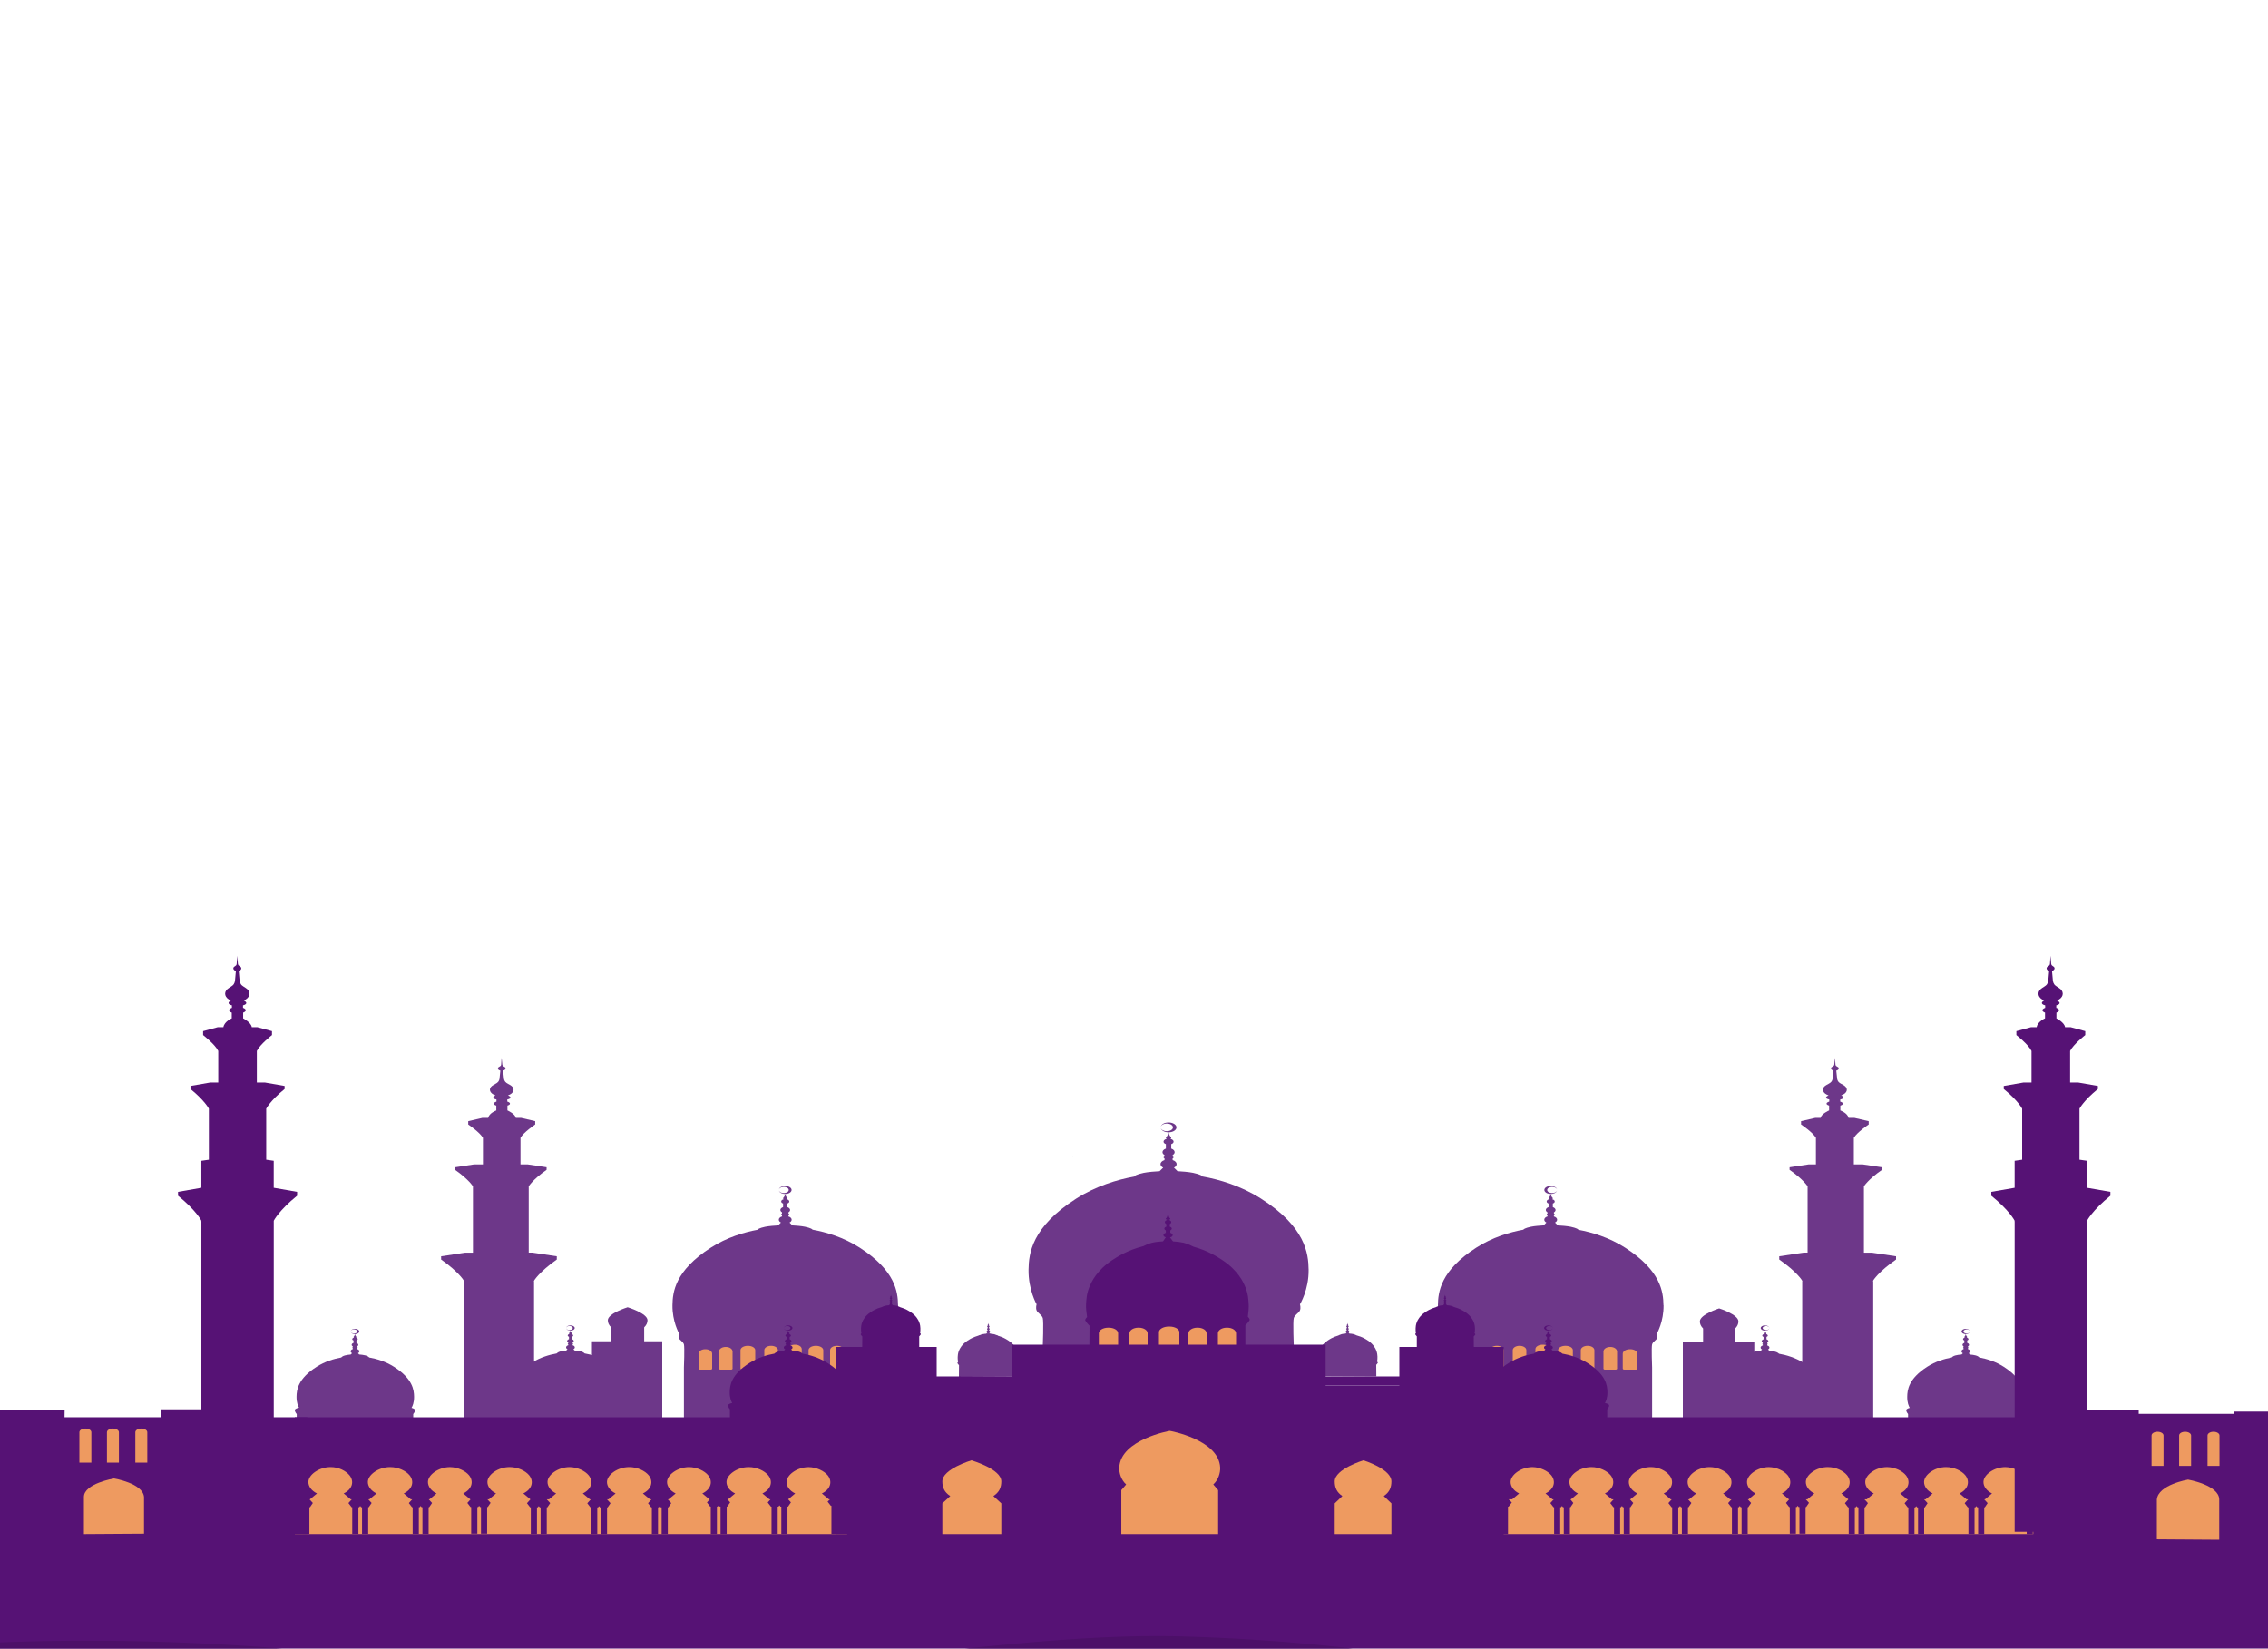 <?xml version="1.0" encoding="UTF-8"?> <svg xmlns="http://www.w3.org/2000/svg" width="2000" height="1454" viewBox="0 0 2000 1454" fill="none"> <g clip-path="url(#clip0_11_475)"> <path d="M-35.112 1348.25C-35.112 1348.25 189.429 1336.51 407.893 1343.34C626.356 1350.18 729.193 1350.15 830.945 1341.57C932.697 1333 1080.84 1324.96 1333.93 1337.44C1587.02 1349.92 1868.61 1350.2 1868.61 1350.2L2008 1348.26V2000H-112" fill="#561275"></path> <path d="M-60.984 1452.34C-60.984 1452.34 128.288 1433.28 372.261 1467.61C616.235 1501.94 861.26 1438.08 1041.8 1443.31C1222.33 1448.54 1271.94 1473.34 1380.75 1467.61C1489.56 1461.88 1895.81 1447.47 1951.9 1460.4L2008 1473.34V2000H-9.614L-61 1452.34H-60.984Z" fill="#4C1068"></path> <path d="M365.979 1243.6C365.819 1242.63 364.139 1242.03 362.892 1241.71C363.804 1240.2 365.211 1237.01 365.147 1231.91C365.067 1225.95 364.011 1216.11 347.523 1205.57C340.022 1200.78 331.993 1198.43 325.596 1197.3C325.228 1196.87 324.316 1196.06 322.397 1195.51C320.75 1195.04 318.367 1194.78 316.752 1194.65L315.616 1193.53C316.384 1193.15 316.88 1192.54 316.88 1191.85C316.88 1190.99 316.112 1190.26 315.008 1189.94H314.976V1189.08C315.584 1188.98 315.552 1188.35 314.992 1188.21V1187.53L315.056 1187.48C315.616 1187.13 315.952 1186.66 315.952 1186.13C315.952 1185.45 315.376 1184.85 314.513 1184.51L314.321 1184.44V1182.31C314.992 1182.09 315.44 1181.65 315.44 1181.13C315.44 1180.62 315.024 1180.06 313.969 1179.79L314.129 1179.63C314.369 1179.38 314.353 1179.07 314.081 1178.84L313.969 1178.74C313.761 1178.49 313.537 1178.17 313.361 1177.8C313.201 1177.45 313.105 1176.95 313.073 1176.7C315.136 1176.69 316.8 1175.64 316.8 1174.35C316.8 1173.06 315.12 1172 313.041 1172C310.962 1172 309.459 1172.95 309.299 1174.16C309.443 1173.24 310.69 1172.52 312.194 1172.52C313.793 1172.52 315.104 1173.34 315.104 1174.34C315.104 1175.34 313.793 1176.17 312.194 1176.17C310.69 1176.17 309.443 1175.45 309.299 1174.53C309.443 1175.74 311.058 1176.69 313.025 1176.7C312.993 1177.01 312.897 1177.38 312.705 1177.79C312.529 1178.17 312.306 1178.48 312.098 1178.73L311.986 1178.83C311.714 1179.06 311.698 1179.38 311.938 1179.62L312.098 1179.78C311.042 1180.05 310.626 1180.61 310.626 1181.12C310.626 1181.64 311.074 1182.07 311.746 1182.3C311.746 1182.3 311.746 1182.64 311.746 1182.83V1184.43L311.554 1184.5C310.69 1184.84 310.114 1185.44 310.114 1186.12C310.114 1186.65 310.45 1187.12 311.01 1187.47L311.09 1187.52V1188.2C310.514 1188.35 310.482 1188.98 311.09 1189.07V1189.92H311.058C309.971 1190.24 309.187 1190.98 309.187 1191.84C309.187 1192.53 309.683 1193.14 310.45 1193.52C310.051 1193.91 309.651 1194.31 309.251 1194.7C307.668 1194.84 305.556 1195.09 304.069 1195.52C302.134 1196.08 301.222 1196.89 300.854 1197.32C294.489 1198.46 286.541 1200.81 279.12 1205.55C262.631 1216.08 261.575 1225.92 261.495 1231.89C261.431 1236.85 262.759 1240 263.67 1241.55C262.439 1241.81 260.2 1242.44 260.024 1243.57C259.768 1245.13 261.655 1247.24 261.655 1247.24V1260.95L261.495 1265H364.395V1247.24C364.395 1247.24 364.363 1247.24 364.347 1247.24C364.363 1247.21 366.218 1245.12 365.979 1243.57V1243.6Z" fill="#6D3789"></path> <path d="M1484 1339V1184H1547V1208.61V1339H1484Z" fill="#6D3789"></path> <path d="M1516 1154C1516 1154 1499 1159.32 1499 1165.49C1499 1167.79 1500.04 1169.91 1501.85 1171.69V1241H1530.15V1171.69C1531.96 1169.91 1533 1167.79 1533 1165.49C1533 1159.33 1516 1154 1516 1154Z" fill="#6D3789"></path> <path d="M522 1338V1183H584V1207.62V1338H522Z" fill="#6D3789"></path> <path d="M553.5 1153C553.5 1153 536 1158.32 536 1164.49C536 1166.79 537.075 1168.91 538.933 1170.69V1240H568.067V1170.69C569.925 1168.91 571 1166.79 571 1164.49C571 1158.33 553.5 1153 553.5 1153Z" fill="#6D3789"></path> <path d="M1214.37 1200.93C1214.58 1199.63 1214.79 1197.73 1214.68 1196.51C1214.59 1195.46 1214.62 1193.36 1213.45 1190.69C1212.92 1189.48 1211.27 1185.65 1206.18 1182.29C1204.78 1181.37 1201.36 1179.09 1196.26 1177.79C1195.71 1177.52 1194.45 1176.92 1193.46 1176.68C1192.46 1176.44 1191.2 1176.28 1189.9 1176.21L1189 1174.9C1189.45 1174.78 1189.76 1174.51 1189.76 1174.17C1189.76 1173.64 1189 1173.43 1189 1173.43V1172.67C1189 1172.67 1189.48 1172.4 1189.48 1172.07C1189.48 1171.79 1189.22 1171.55 1188.84 1171.42V1170.62C1189 1170.43 1189.34 1170.32 1189.31 1169.87C1189.3 1169.5 1188.55 1169.16 1188.55 1169.16C1188.55 1169.16 1189.34 1168.99 1188.87 1168.63C1188.41 1168.27 1188.34 1167 1188.34 1167H1188.24C1188.24 1167 1188.17 1168.26 1187.7 1168.63C1187.24 1169 1188.03 1169.16 1188.03 1169.16C1188.03 1169.16 1187.28 1169.5 1187.27 1169.87C1187.24 1170.31 1187.58 1170.43 1187.75 1170.62V1171.42C1187.35 1171.55 1187.1 1171.8 1187.1 1172.07C1187.1 1172.4 1187.58 1172.67 1187.58 1172.67V1173.43C1187.58 1173.43 1186.82 1173.64 1186.82 1174.17C1186.82 1174.53 1187.19 1174.82 1187.69 1174.92L1186.69 1176.22C1185.43 1176.29 1184.21 1176.44 1183.23 1176.68C1181.95 1176.99 1180.12 1177.94 1180.12 1177.94C1175.41 1179.25 1172.26 1181.36 1170.84 1182.31C1165.75 1185.69 1164.1 1189.51 1163.56 1190.71C1162.39 1193.38 1162.43 1195.48 1162.33 1196.53C1162.22 1197.72 1162.41 1199.53 1162.58 1200.82C1162.27 1201.12 1161.88 1201.6 1162.04 1201.95C1162.29 1202.5 1163.39 1203.63 1163.39 1203.63V1213.73L1213.69 1214L1213.61 1203.75C1213.61 1203.75 1214.72 1202.62 1214.97 1202.07C1215.12 1201.72 1214.72 1201.23 1214.4 1200.92L1214.37 1200.93Z" fill="#6D3789"></path> <path d="M1153.99 1119.84C1153.79 1105.65 1151.29 1082.24 1111.99 1057.17C1094.3 1045.9 1075.38 1040.33 1060.23 1037.61L1060.27 1037.29C1060.27 1037.29 1058.56 1035.75 1052.09 1034.42C1048.05 1033.6 1042.15 1033.17 1038.29 1032.95L1038.24 1032.82C1037.23 1031.83 1036.23 1030.84 1035.24 1029.86C1036.64 1029.16 1037.57 1028.03 1037.57 1026.75C1037.57 1025.17 1036.15 1023.8 1034.12 1023.22L1034.05 1023.2V1021.63C1035.17 1021.46 1035.12 1020.29 1034.09 1020.02L1034.04 1018.76L1034.18 1018.67C1035.2 1018.03 1035.84 1017.15 1035.84 1016.18C1035.84 1014.91 1034.77 1013.8 1033.18 1013.18L1032.84 1013.07V1010.09C1032.84 1009.75 1032.84 1009.11 1032.84 1009.11C1034.07 1008.71 1034.92 1007.89 1034.92 1006.95C1034.92 1006.01 1034.17 1004.96 1032.2 1004.47L1032.49 1004.17C1032.94 1003.71 1032.89 1003.14 1032.41 1002.7L1032.2 1002.52C1031.82 1002.05 1031.4 1001.47 1031.07 1000.77C1030.75 1000.11 1030.59 999.128 1030.52 998.689C1034.34 998.669 1037.44 996.734 1037.44 994.34C1037.44 991.945 1034.33 990 1030.48 990C1026.63 990 1023.82 991.756 1023.54 994.001C1023.82 992.295 1026.12 990.968 1028.93 990.968C1031.91 990.968 1034.33 992.484 1034.33 994.34C1034.33 996.195 1031.91 997.722 1028.93 997.722C1026.13 997.722 1023.83 996.395 1023.54 994.689C1023.82 996.934 1026.83 998.689 1030.48 998.689C1030.41 999.278 1030.25 999.986 1029.89 1000.77C1029.55 1001.47 1029.15 1002.05 1028.75 1002.52L1028.54 1002.7C1028.05 1003.14 1028.02 1003.71 1028.46 1004.17L1028.75 1004.47C1026.79 1004.96 1026.04 1006.01 1026.04 1006.95C1026.04 1007.89 1026.88 1008.7 1028.11 1009.11C1028.11 1009.11 1028.11 1009.75 1028.11 1010.09V1013.07L1027.78 1013.18C1026.18 1013.81 1025.11 1014.92 1025.11 1016.18C1025.11 1017.16 1025.75 1018.03 1026.77 1018.67L1026.91 1018.76L1026.87 1020.02C1025.83 1020.29 1025.78 1021.46 1026.9 1021.63V1023.2L1026.83 1023.22C1024.81 1023.8 1023.38 1025.17 1023.38 1026.75C1023.38 1028.03 1024.29 1029.16 1025.72 1029.86C1024.71 1030.84 1023.7 1031.83 1022.71 1032.82V1032.97C1018.86 1033.17 1012.67 1033.61 1008.47 1034.46C1002 1035.79 1000.29 1037.33 1000.29 1037.33V1037.7C985.209 1040.45 966.505 1046.02 949.015 1057.18C909.706 1082.25 907.214 1105.66 907.007 1119.85C906.751 1137.6 914.114 1150.41 914.114 1150.41C914.114 1150.41 913.172 1153.37 914.114 1155.77C915.057 1158.15 918.651 1159.56 919.561 1162.51C920.456 1165.46 919.561 1187.65 919.561 1187.65V1209H1140.5L1140.9 1187.65C1140.9 1187.65 1140 1165.45 1140.9 1162.51C1141.79 1159.56 1145.4 1158.16 1146.34 1155.77C1147.29 1153.38 1146.34 1150.41 1146.34 1150.41C1146.34 1150.41 1154.25 1137.61 1153.99 1119.85V1119.84Z" fill="#6D3789"></path> <path d="M897.572 1202.61C897.572 1202.61 898.258 1198.8 898.066 1196.78C897.971 1195.73 898.003 1193.61 896.807 1190.92C896.265 1189.71 894.574 1185.87 889.377 1182.46C887.208 1181.03 881.07 1177.01 871.614 1176.92C861.793 1176.83 855.303 1181.07 853.23 1182.43C848.048 1185.82 846.342 1189.67 845.8 1190.89C844.604 1193.58 844.636 1195.7 844.54 1196.75C844.349 1198.77 845.115 1202.66 845.115 1202.66C853.198 1202.05 862.351 1201.64 872.38 1201.66C881.58 1201.68 890.03 1202.05 897.572 1202.61Z" fill="#6D3789"></path> <path d="M879.89 1178.06C879.89 1178.06 878.009 1177.09 876.717 1176.79C875.282 1176.45 873.305 1176.28 871.471 1176.28C869.638 1176.28 867.677 1176.44 866.226 1176.78C864.918 1177.09 863.1 1178.03 863.1 1178.03L862.67 1178.43H879.89V1178.05V1178.06Z" fill="#6D3789"></path> <path d="M871.806 1175.05C872.507 1175.05 873.065 1174.69 873.065 1174.26C873.065 1173.73 872.284 1173.52 872.284 1173.52V1172.75C872.284 1172.75 872.778 1172.48 872.778 1172.15C872.778 1171.86 872.507 1171.62 872.125 1171.49V1170.69C872.284 1170.49 872.635 1170.38 872.603 1169.93C872.587 1169.56 871.822 1169.22 871.822 1169.22C871.822 1169.22 872.635 1169.04 872.156 1168.68C871.678 1168.32 871.614 1167.04 871.614 1167.04H871.503C871.503 1167.04 871.439 1168.31 870.961 1168.68C870.482 1169.05 871.295 1169.22 871.295 1169.22C871.295 1169.22 870.53 1169.56 870.514 1169.93C870.482 1170.37 870.833 1170.49 871.008 1170.69V1171.49C870.594 1171.62 870.339 1171.87 870.339 1172.15C870.339 1172.48 870.833 1172.75 870.833 1172.75V1173.52C870.833 1173.52 870.052 1173.73 870.052 1174.26C870.052 1174.7 870.61 1175.05 871.311 1175.05H871.854H871.806Z" fill="#6D3789"></path> <path d="M873.464 1176.7H869.59L870.802 1174.97H872.125L873.464 1176.7Z" fill="#6D3789"></path> <path d="M845.69 1204.06C845.69 1204.06 844.558 1202.92 844.303 1202.36C844.048 1201.8 845.212 1200.92 845.212 1200.92L857.856 1199.5L892.057 1199.76L897.478 1200.8C897.478 1200.8 898.642 1201.69 898.387 1202.24C898.132 1202.79 897 1203.94 897 1203.94V1214.11L845.611 1214.38L845.69 1204.06Z" fill="#6D3789"></path> <path d="M898 1221H819V1353H898" fill="#561275"></path> <path d="M893 1214H822V1222H893" fill="#561275"></path> <path d="M1166 1222H1236V1353H1166" fill="#561275"></path> <path d="M1167 1214H1237V1222H1167" fill="#561275"></path> <path d="M791.915 1151.15C791.756 1139.66 789.748 1120.71 758.065 1100.39C743.817 1091.26 728.566 1086.75 716.358 1084.54V1084.28C716.358 1084.28 715.003 1083.04 709.792 1081.96C706.541 1081.29 701.791 1080.94 698.684 1080.77L698.652 1080.67C697.839 1079.87 697.042 1079.07 696.229 1078.28C697.361 1077.72 698.11 1076.8 698.11 1075.77C698.11 1074.48 696.963 1073.38 695.321 1072.91H695.273V1071.63C696.182 1071.49 696.134 1070.54 695.305 1070.31L695.273 1069.29L695.401 1069.22C696.229 1068.7 696.739 1067.99 696.739 1067.2C696.739 1066.18 695.879 1065.28 694.604 1064.77L694.333 1064.67V1062.27C694.333 1061.99 694.333 1061.48 694.333 1061.48C695.337 1061.15 696.006 1060.49 696.006 1059.73C696.006 1058.97 695.401 1058.12 693.823 1057.72L694.062 1057.48C694.413 1057.11 694.397 1056.64 693.998 1056.29L693.839 1056.15C693.52 1055.77 693.186 1055.3 692.931 1054.74C692.676 1054.19 692.548 1053.4 692.484 1053.04C695.56 1053.03 698.046 1051.46 698.046 1049.52C698.046 1047.58 695.528 1046 692.436 1046C689.345 1046 687.066 1047.42 686.843 1049.24C687.066 1047.86 688.914 1046.79 691.177 1046.79C693.584 1046.79 695.528 1048.01 695.528 1049.52C695.528 1051.03 693.584 1052.26 691.177 1052.26C688.93 1052.26 687.066 1051.18 686.843 1049.81C687.066 1051.62 689.488 1053.05 692.436 1053.05C692.389 1053.52 692.261 1054.1 691.958 1054.74C691.687 1055.3 691.369 1055.78 691.05 1056.15L690.891 1056.29C690.492 1056.64 690.46 1057.11 690.827 1057.48L691.066 1057.72C689.488 1058.12 688.883 1058.97 688.883 1059.73C688.883 1060.49 689.568 1061.15 690.556 1061.48C690.556 1061.48 690.556 1062 690.556 1062.27V1064.67L690.285 1064.77C688.994 1065.28 688.149 1066.17 688.149 1067.2C688.149 1067.99 688.659 1068.7 689.488 1069.22L689.616 1069.29L689.584 1070.31C688.755 1070.54 688.707 1071.49 689.616 1071.63V1072.9H689.568C687.926 1073.38 686.779 1074.49 686.779 1075.77C686.779 1076.8 687.512 1077.72 688.659 1078.28C687.847 1079.08 687.05 1079.88 686.237 1080.67V1080.79C683.145 1080.95 678.141 1081.3 674.762 1082C669.551 1083.07 668.18 1084.32 668.18 1084.32V1084.62C656.036 1086.85 640.96 1091.37 626.856 1100.4C595.189 1120.72 593.181 1139.67 593.005 1151.16C592.798 1165.54 598.727 1175.91 598.727 1175.91C598.727 1175.91 597.962 1178.31 598.727 1180.24C599.492 1182.17 602.392 1183.31 603.109 1185.71C603.827 1188.1 603.109 1206.07 603.109 1206.07V1275H781.126L781.445 1206.07C781.445 1206.07 780.728 1188.1 781.445 1185.71C782.162 1183.31 785.062 1182.18 785.827 1180.24C786.592 1178.3 785.827 1175.91 785.827 1175.91C785.827 1175.91 792.202 1165.54 791.995 1151.16L791.915 1151.15Z" fill="#6D3789"></path> <path d="M700.871 1186H701.098C704.352 1186 707 1187.75 707 1189.9V1207.15C707 1207.62 706.425 1208 705.714 1208H696.286C695.575 1208 695 1207.62 695 1207.15V1189.9C695 1187.75 697.648 1186 700.902 1186H700.871Z" fill="#EE9A60"></path> <path d="M679.871 1187H680.098C683.352 1187 686 1188.72 686 1190.84V1207.16C686 1207.63 685.425 1208 684.714 1208H675.286C674.575 1208 674 1207.63 674 1207.16V1190.84C674 1188.72 676.648 1187 679.902 1187H679.871Z" fill="#EE9A60"></path> <path d="M659.361 1187H659.607C663.131 1187 666 1188.72 666 1190.84V1207.16C666 1207.63 665.377 1208 664.607 1208H654.393C653.623 1208 653 1207.63 653 1207.16V1190.84C653 1188.72 655.869 1187 659.393 1187H659.361Z" fill="#EE9A60"></path> <path d="M639.871 1188H640.098C643.352 1188 646 1189.81 646 1192.04V1207.12C646 1207.61 645.425 1208 644.714 1208H635.286C634.575 1208 634 1207.61 634 1207.12V1192.04C634 1189.81 636.648 1188 639.902 1188H639.871Z" fill="#EE9A60"></path> <path d="M621.871 1190H622.098C625.352 1190 628 1191.79 628 1193.98V1207.13C628 1207.61 627.425 1208 626.714 1208H617.286C616.575 1208 616 1207.61 616 1207.13V1193.98C616 1191.79 618.648 1190 621.902 1190H621.871Z" fill="#EE9A60"></path> <path d="M724.577 1208H714.39C713.621 1208 713 1207.63 713 1207.16V1190.84C713 1188.72 715.862 1187 719.377 1187H719.623C723.138 1187 726 1188.72 726 1190.84V1207.16C726 1207.63 725.379 1208 724.61 1208H724.577Z" fill="#EE9A60"></path> <path d="M742.687 1208H733.283C732.574 1208 732 1207.63 732 1207.16V1190.84C732 1188.72 734.642 1187 737.887 1187H738.113C741.358 1187 744 1188.72 744 1190.84V1207.16C744 1207.63 743.426 1208 742.717 1208H742.687Z" fill="#EE9A60"></path> <path d="M1466.9 1151.17C1466.74 1139.67 1464.73 1120.72 1433.05 1100.41C1418.96 1091.37 1403.88 1086.87 1391.72 1084.63V1084.33C1391.72 1084.33 1390.35 1083.08 1385.14 1082C1381.76 1081.3 1376.76 1080.95 1373.67 1080.79V1080.67C1372.85 1079.87 1372.06 1079.07 1371.25 1078.28C1372.38 1077.72 1373.13 1076.8 1373.13 1075.77C1373.13 1074.48 1371.98 1073.38 1370.34 1072.91H1370.29V1071.63C1371.2 1071.49 1371.15 1070.54 1370.32 1070.32L1370.29 1069.3L1370.42 1069.23C1371.25 1068.7 1371.75 1067.99 1371.75 1067.2C1371.75 1066.18 1370.89 1065.28 1369.62 1064.77L1369.35 1064.67V1062.27C1369.35 1061.99 1369.35 1061.48 1369.35 1061.48C1370.35 1061.15 1371.02 1060.49 1371.02 1059.73C1371.02 1058.97 1370.42 1058.12 1368.84 1057.72L1369.08 1057.48C1369.43 1057.11 1369.41 1056.64 1369.01 1056.29L1368.85 1056.15C1368.54 1055.77 1368.2 1055.3 1367.95 1054.74C1367.64 1054.1 1367.52 1053.52 1367.47 1053.05C1370.42 1053.05 1372.82 1051.63 1373.06 1049.81C1372.84 1051.19 1370.99 1052.26 1368.73 1052.26C1366.32 1052.26 1364.38 1051.04 1364.38 1049.52C1364.38 1048 1366.32 1046.79 1368.73 1046.79C1370.97 1046.79 1372.84 1047.87 1373.06 1049.24C1372.84 1047.42 1370.42 1046 1367.47 1046C1364.38 1046 1361.86 1047.57 1361.86 1049.52C1361.86 1051.47 1364.34 1053.02 1367.42 1053.04C1367.37 1053.4 1367.23 1054.19 1366.97 1054.74C1366.7 1055.3 1366.38 1055.78 1366.07 1056.15L1365.91 1056.29C1365.51 1056.64 1365.48 1057.11 1365.84 1057.48L1366.08 1057.72C1364.5 1058.12 1363.9 1058.97 1363.9 1059.73C1363.9 1060.49 1364.58 1061.15 1365.57 1061.48C1365.57 1061.48 1365.57 1062 1365.57 1062.27V1064.67L1365.3 1064.77C1364.01 1065.28 1363.16 1066.17 1363.16 1067.2C1363.16 1067.99 1363.67 1068.7 1364.5 1069.23L1364.63 1069.3L1364.6 1070.32C1363.77 1070.54 1363.72 1071.49 1364.63 1071.63V1072.9H1364.58C1362.94 1073.38 1361.79 1074.49 1361.79 1075.77C1361.79 1076.8 1362.53 1077.72 1363.67 1078.28C1362.86 1079.08 1362.07 1079.88 1361.25 1080.67L1361.22 1080.77C1358.11 1080.94 1353.36 1081.29 1350.11 1081.96C1344.9 1083.03 1343.53 1084.29 1343.53 1084.29V1084.55C1331.34 1086.76 1316.1 1091.26 1301.86 1100.4C1270.19 1120.71 1268.18 1139.66 1268 1151.16C1267.8 1165.54 1274.17 1175.91 1274.17 1175.91C1274.17 1175.91 1273.41 1178.31 1274.17 1180.24C1274.94 1182.17 1277.84 1183.31 1278.56 1185.7C1279.27 1188.09 1278.56 1206.06 1278.56 1206.06L1278.87 1275H1456.89V1206.06C1456.89 1206.06 1456.17 1188.09 1456.89 1185.7C1457.61 1183.31 1460.51 1182.18 1461.27 1180.24C1462.04 1178.3 1461.27 1175.91 1461.27 1175.91C1461.27 1175.91 1467.2 1165.54 1466.99 1151.16L1466.9 1151.17Z" fill="#6D3789"></path> <path d="M1365.58 1208H1355.39C1354.62 1208 1354 1207.62 1354 1207.15V1189.9C1354 1187.75 1356.86 1186 1360.38 1186H1360.62C1364.14 1186 1367 1187.75 1367 1189.9V1207.15C1367 1207.62 1366.38 1208 1365.61 1208H1365.58Z" fill="#EE9A60"></path> <path d="M1385.58 1208H1375.39C1374.62 1208 1374 1207.63 1374 1207.16V1190.84C1374 1188.72 1376.86 1187 1380.38 1187H1380.62C1384.14 1187 1387 1188.72 1387 1190.84V1207.16C1387 1207.63 1386.38 1208 1385.61 1208H1385.58Z" fill="#EE9A60"></path> <path d="M1404.69 1208H1395.28C1394.57 1208 1394 1207.63 1394 1207.16V1190.84C1394 1188.72 1396.64 1187 1399.89 1187H1400.11C1403.36 1187 1406 1188.72 1406 1190.84V1207.16C1406 1207.63 1405.43 1208 1404.72 1208H1404.69Z" fill="#EE9A60"></path> <path d="M1424.69 1208H1415.28C1414.57 1208 1414 1207.61 1414 1207.12V1192.04C1414 1189.81 1416.64 1188 1419.89 1188H1420.11C1423.36 1188 1426 1189.81 1426 1192.04V1207.12C1426 1207.61 1425.43 1208 1424.72 1208H1424.69Z" fill="#EE9A60"></path> <path d="M1442.58 1208H1432.39C1431.62 1208 1431 1207.61 1431 1207.13V1193.98C1431 1191.79 1433.86 1190 1437.38 1190H1437.62C1441.14 1190 1444 1191.79 1444 1193.98V1207.13C1444 1207.61 1443.38 1208 1442.61 1208H1442.58Z" fill="#EE9A60"></path> <path d="M1339.87 1187H1340.1C1343.35 1187 1346 1188.72 1346 1190.84V1207.16C1346 1207.63 1345.43 1208 1344.71 1208H1335.29C1334.58 1208 1334 1207.63 1334 1207.16V1190.84C1334 1188.72 1336.65 1187 1339.9 1187H1339.87Z" fill="#EE9A60"></path> <path d="M1319.87 1187H1320.1C1323.35 1187 1326 1188.72 1326 1190.84V1207.16C1326 1207.63 1325.43 1208 1324.71 1208H1315.29C1314.58 1208 1314 1207.63 1314 1207.16V1190.84C1314 1188.72 1316.65 1187 1319.9 1187H1319.87Z" fill="#EE9A60"></path> <path d="M747.979 1239.44C747.819 1238.49 746.139 1237.89 744.892 1237.57C745.804 1236.09 747.211 1232.95 747.147 1227.94C747.067 1222.07 746.011 1212.39 729.523 1202.02C722.022 1197.31 713.993 1195 707.596 1193.89C707.228 1193.47 706.316 1192.66 704.397 1192.12C702.75 1191.66 700.367 1191.41 698.752 1191.28L697.616 1190.18C698.384 1189.81 698.88 1189.2 698.88 1188.52C698.88 1187.68 698.112 1186.95 697.008 1186.65H696.976V1185.81C697.584 1185.71 697.552 1185.08 696.992 1184.94V1184.27L697.056 1184.22C697.616 1183.88 697.952 1183.41 697.952 1182.9C697.952 1182.23 697.376 1181.63 696.513 1181.3L696.321 1181.24V1179.15C696.992 1178.93 697.44 1178.5 697.44 1177.99C697.44 1177.49 697.024 1176.94 695.969 1176.67L696.129 1176.51C696.369 1176.27 696.353 1175.96 696.081 1175.73L695.969 1175.64C695.761 1175.39 695.537 1175.08 695.361 1174.71C695.201 1174.36 695.105 1173.87 695.073 1173.62C697.136 1173.61 698.8 1172.58 698.8 1171.31C698.8 1170.03 697.12 1169 695.041 1169C692.962 1169 691.459 1169.94 691.299 1171.13C691.443 1170.22 692.69 1169.51 694.194 1169.51C695.793 1169.51 697.104 1170.31 697.104 1171.31C697.104 1172.3 695.793 1173.1 694.194 1173.1C692.69 1173.1 691.443 1172.39 691.299 1171.49C691.443 1172.68 693.058 1173.62 695.025 1173.62C694.993 1173.93 694.897 1174.29 694.705 1174.7C694.529 1175.07 694.306 1175.38 694.098 1175.63L693.986 1175.72C693.714 1175.95 693.698 1176.26 693.938 1176.5L694.098 1176.66C693.042 1176.92 692.626 1177.48 692.626 1177.98C692.626 1178.49 693.074 1178.92 693.746 1179.14C693.746 1179.14 693.746 1179.48 693.746 1179.66V1181.23L693.554 1181.29C692.69 1181.62 692.114 1182.22 692.114 1182.89C692.114 1183.41 692.45 1183.88 693.01 1184.21L693.09 1184.26V1184.93C692.514 1185.07 692.482 1185.69 693.09 1185.8V1186.63H693.058C691.971 1186.95 691.187 1187.67 691.187 1188.51C691.187 1189.19 691.683 1189.8 692.45 1190.17C692.051 1190.56 691.651 1190.94 691.251 1191.33C689.668 1191.47 687.556 1191.71 686.069 1192.13C684.134 1192.68 683.222 1193.49 682.854 1193.91C676.489 1195.03 668.541 1197.34 661.12 1202C644.631 1212.37 643.575 1222.04 643.495 1227.92C643.431 1232.8 644.759 1235.89 645.67 1237.42C644.439 1237.68 642.2 1238.31 642.024 1239.41C641.768 1240.94 643.655 1243.03 643.655 1243.03V1256.51L644.567 1266H747.467L746.395 1256.51V1243.03C746.395 1243.03 746.363 1243.03 746.347 1243.03C746.363 1243.01 748.218 1240.94 747.979 1239.42V1239.44Z" fill="#561275"></path> <path d="M1100.39 1161.38C1100.87 1157.93 1101.39 1153.01 1101.09 1149.78C1100.82 1146.96 1100.91 1141.26 1097.72 1134.05C1096.29 1130.8 1091.74 1120.5 1077.84 1111.35C1073.95 1108.78 1065.29 1103.1 1052.42 1099.56C1052.42 1099.56 1047.4 1096.96 1043.91 1096.13C1041.23 1095.5 1037.86 1095.08 1034.42 1094.89L1031.72 1091.37C1033.11 1091.11 1034.12 1090.29 1034.12 1089.33C1034.12 1087.91 1032.01 1087.35 1032.01 1087.35V1085.28C1032.01 1085.28 1033.32 1084.56 1033.32 1083.68C1033.32 1082.9 1032.6 1082.24 1031.56 1081.9L1031.52 1079.76C1032.01 1079.23 1032.92 1078.92 1032.86 1077.73C1032.79 1076.74 1030.75 1075.84 1030.75 1075.84C1030.75 1075.84 1032.92 1075.36 1031.64 1074.39C1030.37 1073.42 1030.19 1070 1030.19 1070H1029.87C1029.87 1070 1029.7 1073.42 1028.42 1074.39C1027.15 1075.36 1029.32 1075.84 1029.32 1075.84C1029.32 1075.84 1027.27 1076.74 1027.21 1077.73C1027.15 1078.93 1028.04 1079.23 1028.55 1079.76L1028.5 1081.9C1027.45 1082.24 1026.75 1082.91 1026.75 1083.68C1026.75 1084.56 1028.06 1085.28 1028.06 1085.28V1087.35C1028.06 1087.35 1025.95 1087.91 1025.95 1089.33C1025.95 1090.22 1026.83 1090.99 1028.06 1091.3L1025.58 1094.85C1022.04 1095.04 1018.58 1095.45 1015.83 1096.1C1013.15 1096.73 1009.67 1098.36 1008.19 1099.1C994.203 1102.63 984.843 1108.75 981.016 1111.26C967.111 1120.36 962.582 1130.68 961.131 1133.96C957.942 1141.17 958.037 1146.87 957.766 1149.69C957.463 1152.99 958.085 1158.12 958.627 1161.64C957.766 1162.47 956.666 1163.79 957.096 1164.74C957.766 1166.23 960.796 1169.3 960.796 1169.3L960.573 1197L1098.2 1196.28V1168.99C1098.2 1168.99 1101.23 1165.92 1101.9 1164.43C1102.33 1163.49 1101.25 1162.19 1100.4 1161.36L1100.39 1161.38Z" fill="#561275"></path> <path d="M811.387 1175.81C811.559 1174.53 811.746 1172.71 811.637 1171.52C811.543 1170.48 811.574 1168.37 810.404 1165.7C809.873 1164.5 808.219 1160.69 803.132 1157.31C801.712 1156.36 798.545 1154.26 793.848 1152.95C793.848 1152.95 792.007 1151.99 790.743 1151.68C789.76 1151.44 788.542 1151.29 787.278 1151.22L786.28 1149.92C786.779 1149.82 787.154 1149.52 787.154 1149.17C787.154 1148.64 786.389 1148.43 786.389 1148.43V1147.67C786.389 1147.67 786.873 1147.4 786.873 1147.07C786.873 1146.78 786.607 1146.55 786.233 1146.42V1145.62C786.389 1145.42 786.732 1145.32 786.701 1144.87C786.685 1144.5 785.936 1144.16 785.936 1144.16C785.936 1144.16 786.732 1143.99 786.264 1143.63C785.796 1143.27 785.734 1142 785.734 1142H785.624C785.624 1142 785.562 1143.26 785.094 1143.63C784.626 1143.99 785.421 1144.16 785.421 1144.16C785.421 1144.16 784.672 1144.5 784.657 1144.87C784.626 1145.31 784.969 1145.42 785.141 1145.62V1146.42C784.735 1146.55 784.485 1146.79 784.485 1147.07C784.485 1147.4 784.969 1147.67 784.969 1147.67V1148.43C784.969 1148.43 784.204 1148.64 784.204 1149.17C784.204 1149.49 784.516 1149.78 784.969 1149.9L784.064 1151.21C782.769 1151.28 781.505 1151.43 780.506 1151.68C779.523 1151.92 778.259 1152.51 777.713 1152.79C772.595 1154.1 769.177 1156.36 767.789 1157.29C762.717 1160.65 761.048 1164.47 760.517 1165.68C759.347 1168.35 759.378 1170.46 759.284 1171.5C759.175 1172.72 759.393 1174.62 759.596 1175.93C759.284 1176.24 758.878 1176.72 759.035 1177.07C759.284 1177.62 760.392 1178.76 760.392 1178.76L760.314 1189L810.607 1188.73V1178.64C810.607 1178.64 811.715 1177.51 811.964 1176.95C812.121 1176.6 811.73 1176.13 811.418 1175.82L811.387 1175.81Z" fill="#561275"></path> <path d="M469.763 1104.81H466.245V1046.35C466.245 1046.35 469.652 1040.44 481.998 1031.77V1029.5L465.199 1026.97H458.986V1003.53C461.791 998.596 471.966 991.769 471.966 991.769V988.863L459.493 985.956H454.866C454.311 982.382 447.465 979.387 447.465 979.387V975.128C447.465 975.128 449.763 974.541 449.699 973.365C449.636 972.182 447.338 971.586 447.338 971.586V969.718C447.338 969.718 449.905 969.348 450.159 968.1C450.365 967.07 447.956 966.112 447.956 966.112C453.186 964.341 454.359 960.291 450.935 957.691C449.255 956.411 446.64 955.541 445.531 954.084C444.929 953.287 444.564 952.426 444.438 951.573L443.661 944.239C445.864 943.683 446.419 942.121 445.23 941.22C444.501 940.664 443.502 940.318 443.154 939.634C442.884 939.102 442.916 938.539 442.853 937.999C442.678 936.333 442.52 934.666 442.346 933C442.33 933.266 442.314 933.531 442.282 933.797C442.219 934.787 442.14 935.777 442.076 936.768C442.044 937.243 442.013 937.71 441.981 938.185C441.933 938.821 441.981 939.505 441.426 940.093C440.998 940.535 440.19 940.825 439.651 941.236C438.463 942.137 439.017 943.699 441.22 944.255L440.444 951.589C440.317 952.442 439.968 953.303 439.35 954.1C438.225 955.566 435.626 956.427 433.946 957.707C430.523 960.307 431.711 964.357 436.925 966.128C436.925 966.128 434.77 967.086 434.96 968.116C435.198 969.356 437.781 969.735 437.781 969.735V971.602C437.781 971.602 435.483 972.198 435.42 973.381C435.356 974.565 437.654 975.144 437.654 975.144V979.403C437.654 979.403 431.363 981.657 430.475 985.972H425.372L412.899 988.879V991.785C412.899 991.785 423.074 998.62 425.879 1003.55V1026.98H418.113L401.314 1029.52V1031.79C413.66 1040.46 417.067 1046.37 417.067 1046.37V1104.83H410.253L389 1108.03V1110.9C404.611 1121.87 408.921 1129.34 408.921 1129.34V1129.88L409.524 1130.07C409.318 1130.1 409.127 1130.13 408.921 1130.17V1346H470.936V1130.17C470.793 1130.14 470.651 1130.12 470.508 1130.1L470.936 1129.88L471.079 1129.34C471.079 1129.34 475.389 1121.87 491 1110.9V1108.03L469.747 1104.83L469.763 1104.81Z" fill="#6D3789"></path> <path d="M554.395 1242.57C554.395 1242.57 554.363 1242.57 554.347 1242.57C554.363 1242.55 556.218 1240.5 555.979 1238.98C555.819 1238.04 554.139 1237.45 552.892 1237.13C553.804 1235.66 555.211 1232.54 555.147 1227.56C555.067 1221.73 554.011 1212.11 537.523 1201.81C530.022 1197.12 521.993 1194.83 515.596 1193.73C515.228 1193.31 514.316 1192.51 512.397 1191.97C510.75 1191.51 508.367 1191.27 506.752 1191.14L505.616 1190.04C506.384 1189.67 506.88 1189.07 506.88 1188.4C506.88 1187.56 506.112 1186.83 505.008 1186.53H504.976V1185.7C505.584 1185.61 505.552 1184.98 504.992 1184.84V1184.17L505.056 1184.12C505.616 1183.78 505.952 1183.32 505.952 1182.81C505.952 1182.14 505.376 1181.55 504.513 1181.22L504.321 1181.16V1179.08C504.992 1178.86 505.44 1178.43 505.44 1177.94C505.44 1177.44 505.024 1176.89 503.969 1176.62L504.129 1176.46C504.369 1176.22 504.353 1175.91 504.081 1175.68L503.969 1175.59C503.761 1175.35 503.537 1175.04 503.361 1174.67C503.201 1174.33 503.105 1173.84 503.073 1173.59C505.136 1173.58 506.8 1172.56 506.8 1171.29C506.8 1170.03 505.12 1169 503.041 1169C500.962 1169 499.459 1169.94 499.299 1171.11C499.443 1170.22 500.69 1169.51 502.194 1169.51C503.793 1169.51 505.104 1170.31 505.104 1171.29C505.104 1172.28 503.793 1173.07 502.194 1173.07C500.69 1173.07 499.443 1172.37 499.299 1171.47C499.443 1172.66 501.058 1173.59 503.025 1173.59C502.993 1173.9 502.897 1174.26 502.705 1174.66C502.529 1175.03 502.306 1175.34 502.098 1175.58L501.986 1175.67C501.714 1175.9 501.698 1176.21 501.938 1176.45L502.098 1176.61C501.042 1176.87 500.626 1177.43 500.626 1177.93C500.626 1178.42 501.074 1178.85 501.746 1179.07C501.746 1179.07 501.746 1179.41 501.746 1179.59V1181.15L501.554 1181.21C500.69 1181.54 500.114 1182.13 500.114 1182.8C500.114 1183.32 500.45 1183.78 501.01 1184.11L501.09 1184.16V1184.83C500.514 1184.97 500.482 1185.59 501.09 1185.69V1186.51H501.058C499.971 1186.83 499.187 1187.55 499.187 1188.39C499.187 1189.06 499.683 1189.66 500.45 1190.03C500.051 1190.42 499.651 1190.8 499.251 1191.19C497.668 1191.33 495.556 1191.56 494.069 1191.98C492.134 1192.53 491.222 1193.33 490.854 1193.75C484.489 1194.86 476.541 1197.15 469.12 1201.79C452.631 1212.09 451.575 1221.7 451.495 1227.54C451.431 1232.39 452.759 1235.46 453.67 1236.98C452.439 1237.24 450.2 1237.86 450.024 1238.95C449.768 1240.48 451.655 1242.55 451.655 1242.55V1277H555.995C555.995 1277 554.395 1247.02 554.395 1242.55V1242.57Z" fill="#6D3789"></path> <path d="M747 1267H260V1353H747V1267Z" fill="#EE9A60"></path> <path d="M743.984 1250.01V1322.36H739.871L741.975 1324.37L739.153 1328.03H738.611V1352.85H733.174V1328.03H732.616L729.794 1324.37L731.899 1322.36H730.958L724.756 1317.2C732.552 1313.48 734.227 1306.49 729.858 1301.17C726.749 1297.38 720.101 1294.07 713.038 1293.98C702.722 1294.08 693.618 1300.92 693.618 1307.13C693.618 1311.12 696.52 1314.95 701.223 1317.2L695.021 1322.36H695.005L697.477 1325.04L694.926 1328.78H694.431V1352.91H688.995V1328.78H688.261L687.368 1327.67L686.475 1328.78H685.79V1352.91H680.353V1328.78H679.811L676.989 1325.12L679.476 1322.35H678.52L672.318 1317.19C680.114 1313.47 681.788 1306.48 677.419 1301.16C674.263 1297.31 667.471 1293.96 660.28 1293.96C649.869 1293.96 640.654 1300.87 640.654 1307.12C640.654 1311.11 643.539 1314.94 648.259 1317.19L642.057 1322.35H641.419L643.89 1325.03L641.339 1328.77H640.845V1353H635.408V1328.77H634.675L633.782 1327.66L632.889 1328.77H632.203V1353H626.767V1328.77H626.225L623.403 1325.11L625.89 1322.34H625.555L619.353 1317.18C627.149 1313.46 628.823 1306.47 624.455 1301.15C621.346 1297.36 614.697 1294.05 607.634 1293.96C597.319 1294.06 588.215 1300.9 588.215 1307.11C588.215 1311.1 591.117 1314.93 595.82 1317.18L589.618 1322.34H588.853L591.946 1325.7L589.411 1329.44H588.901V1352.95H583.464V1329.44H582.73L581.838 1328.32L580.945 1329.44H580.259V1352.95H574.822V1329.44H574.28L571.458 1325.79L574.551 1322.34H573.116L566.914 1317.18C574.711 1313.46 576.385 1306.47 572.016 1301.15C568.86 1297.3 562.068 1293.95 554.877 1293.95C544.466 1293.95 535.25 1300.86 535.25 1307.11C535.25 1311.1 538.152 1314.93 542.855 1317.18L536.653 1322.34H535.234L538.375 1325.76L535.824 1329.49H535.33V1353H529.893V1329.49H529.16L528.267 1328.38L527.374 1329.49H526.705V1353H521.268V1329.49H520.71L517.888 1325.84L521.029 1322.33H520.136L513.934 1317.17C521.73 1313.45 523.404 1306.46 519.052 1301.14C515.927 1297.35 509.294 1294.04 502.231 1293.95C491.916 1294.05 482.812 1300.89 482.812 1307.1C482.812 1311.09 485.714 1314.92 490.417 1317.17L484.215 1322.33H482.11L485.203 1325.69L482.668 1329.43H482.158V1352.94H476.721V1329.43H475.988L475.095 1328.31L474.202 1329.43H473.517V1352.94H468.08V1329.43H467.522L464.7 1325.78L467.793 1322.33H467.681L461.479 1317.17C469.276 1313.45 470.95 1306.46 466.581 1301.14C463.424 1297.29 456.632 1293.94 449.442 1293.94C439.031 1293.94 429.815 1300.85 429.815 1307.1C429.815 1311.09 432.717 1314.92 437.42 1317.17L431.218 1322.33H429.767L432.621 1325.45L430.086 1329.19H429.576V1352.69H424.139V1329.19H423.406L422.513 1328.07L421.62 1329.19H420.935V1352.69H415.498V1329.19H414.94L412.118 1325.54L414.988 1322.34H414.685L408.483 1317.18C416.279 1313.46 417.953 1306.47 413.601 1301.15C410.492 1297.36 403.843 1294.05 396.78 1293.96C386.465 1294.06 377.361 1300.9 377.361 1307.11C377.361 1311.1 380.247 1314.93 384.966 1317.18L378.764 1322.34H378.03L381.012 1325.58L378.461 1329.32H377.967V1352.83H372.53V1329.32H371.797L370.904 1328.2L370.011 1329.32H369.325V1352.83H363.888V1329.32H363.346L360.524 1325.67L363.506 1322.34H362.246L356.044 1317.18C363.841 1313.46 365.515 1306.47 361.146 1301.15C357.989 1297.3 351.197 1293.95 344.023 1293.95C333.612 1293.95 324.38 1300.86 324.38 1307.11C324.38 1311.1 327.282 1314.93 331.985 1317.18L325.783 1322.34H324.747L327.712 1325.58L325.177 1329.32H324.683V1352.83H319.246V1329.32H318.513L317.62 1328.2L316.727 1329.32H316.042V1352.83H310.605V1329.32H310.063L307.241 1325.67L310.222 1322.34H309.266L303.064 1317.18C310.86 1313.46 312.534 1306.47 308.166 1301.15C305.009 1297.3 298.743 1293.95 291.568 1293.95C281.157 1293.95 271.942 1300.86 271.942 1307.11C271.942 1311.1 274.828 1314.93 279.547 1317.18L273.345 1322.34H272.914L275.88 1325.58L273.345 1329.32H272.835V1352.83H267.398V1329.32H266.664L265.772 1328.2L264.879 1329.32H264.193V1352.83H260V1250H744L743.984 1250.01Z" fill="#561275"></path> <path d="M737 1353V1188H826V1214.21V1353H737Z" fill="#561275"></path> <path d="M1030.83 1170H1031.17C1036.05 1170 1040 1172.22 1040 1174.95V1195.74C1040 1196.99 1038.19 1198 1035.97 1198H1026.03C1023.81 1198 1022 1196.99 1022 1195.74V1174.95C1022 1172.21 1025.97 1170 1030.83 1170Z" fill="#EE9A60"></path> <path d="M1003.85 1171H1004.15C1008.49 1171 1012 1173.21 1012 1175.93V1195.75C1012 1196.99 1010.39 1198 1008.41 1198H999.586C997.608 1198 996 1196.99 996 1195.75V1175.93C996 1173.2 999.525 1171 1003.85 1171Z" fill="#EE9A60"></path> <path d="M977.344 1171H977.656C982.272 1171 986 1173.21 986 1175.93V1195.75C986 1196.99 984.292 1198 982.189 1198H972.811C970.708 1198 969 1196.99 969 1195.75V1175.93C969 1173.2 972.745 1171 977.344 1171Z" fill="#EE9A60"></path> <path d="M1060.41 1198H1051.59C1049.61 1198 1048 1196.99 1048 1195.75V1175.93C1048 1173.2 1051.52 1171 1055.85 1171H1056.15C1060.49 1171 1064 1173.21 1064 1175.93V1195.75C1064 1196.99 1062.39 1198 1060.41 1198Z" fill="#EE9A60"></path> <path d="M1086.41 1198H1077.59C1075.61 1198 1074 1196.99 1074 1195.75V1175.93C1074 1173.2 1077.52 1171 1081.85 1171H1082.15C1086.49 1171 1090 1173.21 1090 1175.93V1195.75C1090 1196.99 1088.39 1198 1086.41 1198Z" fill="#EE9A60"></path> <path d="M1300.37 1175.93C1300.58 1174.63 1300.79 1172.73 1300.68 1171.51C1300.59 1170.46 1300.62 1168.36 1299.45 1165.69C1298.92 1164.48 1297.27 1160.66 1292.18 1157.29C1290.78 1156.37 1287.36 1154.09 1282.26 1152.79C1281.71 1152.52 1280.45 1151.92 1279.46 1151.68C1278.46 1151.44 1277.2 1151.28 1275.9 1151.21L1275 1149.9C1275.45 1149.78 1275.76 1149.51 1275.76 1149.17C1275.76 1148.64 1275 1148.43 1275 1148.43V1147.67C1275 1147.67 1275.48 1147.4 1275.48 1147.07C1275.48 1146.79 1275.22 1146.55 1274.84 1146.42V1145.62C1275 1145.43 1275.34 1145.32 1275.31 1144.87C1275.3 1144.5 1274.55 1144.16 1274.55 1144.16C1274.55 1144.16 1275.34 1143.99 1274.87 1143.63C1274.41 1143.27 1274.34 1142 1274.34 1142H1274.24C1274.24 1142 1274.17 1143.26 1273.7 1143.63C1273.24 1143.99 1274.03 1144.16 1274.03 1144.16C1274.03 1144.16 1273.28 1144.5 1273.27 1144.87C1273.24 1145.31 1273.58 1145.43 1273.75 1145.62V1146.42C1273.35 1146.55 1273.1 1146.8 1273.1 1147.07C1273.1 1147.4 1273.58 1147.67 1273.58 1147.67V1148.43C1273.58 1148.43 1272.82 1148.64 1272.82 1149.17C1272.82 1149.53 1273.19 1149.82 1273.69 1149.92L1272.69 1151.22C1271.43 1151.29 1270.21 1151.44 1269.23 1151.68C1267.95 1151.99 1266.12 1152.94 1266.12 1152.94C1261.41 1154.25 1258.26 1156.36 1256.84 1157.31C1251.75 1160.69 1250.1 1164.51 1249.56 1165.71C1248.39 1168.38 1248.43 1170.48 1248.33 1171.53C1248.22 1172.72 1248.41 1174.53 1248.58 1175.82C1248.27 1176.12 1247.88 1176.6 1248.04 1176.95C1248.29 1177.5 1249.39 1178.63 1249.39 1178.63V1188.73L1299.69 1189L1299.61 1178.75C1299.61 1178.75 1300.72 1177.62 1300.97 1177.07C1301.12 1176.72 1300.72 1176.23 1300.4 1175.92L1300.37 1175.93Z" fill="#561275"></path> <path d="M1650.55 1104.84H1643.67V1046.37C1643.67 1046.37 1647.11 1040.46 1659.58 1031.79V1029.52L1642.62 1026.99H1634.78V1003.55C1637.61 998.614 1647.88 991.787 1647.88 991.787V988.881L1635.29 985.975H1630.13C1629.24 981.659 1622.88 979.405 1622.88 979.405V975.146C1622.88 975.146 1625.21 974.558 1625.14 973.383C1625.08 972.2 1622.76 971.604 1622.76 971.604V969.736C1622.76 969.736 1625.35 969.366 1625.61 968.118C1625.81 967.087 1623.62 966.129 1623.62 966.129C1628.9 964.358 1630.09 960.308 1626.63 957.708C1624.93 956.428 1622.29 955.558 1621.17 954.101C1620.56 953.304 1620.2 952.443 1620.07 951.589L1619.28 944.255C1621.51 943.7 1622.07 942.138 1620.87 941.236C1620.32 940.833 1619.51 940.536 1619.08 940.093C1618.5 939.505 1618.56 938.829 1618.52 938.185C1618.48 937.71 1618.45 937.243 1618.42 936.768C1618.36 935.778 1618.28 934.787 1618.21 933.797C1618.2 933.531 1618.18 933.266 1618.15 933C1617.97 934.667 1617.81 936.333 1617.64 938C1617.59 938.547 1617.6 939.103 1617.33 939.634C1616.98 940.318 1615.99 940.664 1615.23 941.22C1614.03 942.122 1614.59 943.683 1616.82 944.239L1616.03 951.573C1615.91 952.427 1615.55 953.288 1614.93 954.085C1613.79 955.55 1611.17 956.412 1609.47 957.692C1606.02 960.292 1607.22 964.342 1612.48 966.113C1612.48 966.113 1610.05 967.071 1610.26 968.102C1610.5 969.341 1613.11 969.72 1613.11 969.72V971.588C1613.11 971.588 1610.79 972.183 1610.72 973.367C1610.66 974.55 1612.98 975.13 1612.98 975.13V979.389C1612.98 979.389 1606.05 982.384 1605.5 985.958H1600.83L1588.24 988.865V991.771C1588.24 991.771 1598.51 998.606 1601.34 1003.53V1026.97H1595.07L1578.11 1029.51V1031.78C1590.57 1040.45 1594.01 1046.36 1594.01 1046.36V1104.82H1590.46L1569 1108.03V1110.89C1584.76 1121.86 1589.12 1129.33 1589.12 1129.33L1589.26 1129.88L1589.69 1130.09C1589.55 1130.12 1589.4 1130.14 1589.26 1130.16V1346H1651.88V1130.16C1651.69 1130.12 1651.48 1130.09 1651.28 1130.06L1651.88 1129.88V1129.33C1651.88 1129.33 1656.24 1121.86 1672 1110.89V1108.03L1650.54 1104.82L1650.55 1104.84Z" fill="#6D3789"></path> <path d="M1504.62 1243.26C1504.62 1243.26 1504.65 1243.26 1504.67 1243.26C1504.65 1243.23 1502.78 1241.16 1503.02 1239.64C1503.18 1238.68 1504.88 1238.09 1506.14 1237.77C1505.22 1236.28 1503.8 1233.13 1503.86 1228.1C1503.94 1222.22 1505.01 1212.51 1521.65 1202.12C1529.22 1197.39 1537.33 1195.08 1543.79 1193.96C1544.16 1193.54 1545.08 1192.74 1547.01 1192.19C1548.68 1191.73 1551.08 1191.48 1552.71 1191.35L1553.86 1190.24C1553.08 1189.87 1552.58 1189.27 1552.58 1188.58C1552.58 1187.74 1553.36 1187.01 1554.47 1186.7H1554.5V1185.86C1553.89 1185.77 1553.92 1185.14 1554.49 1185V1184.32L1554.42 1184.27C1553.86 1183.93 1553.52 1183.46 1553.52 1182.94C1553.52 1182.27 1554.1 1181.68 1554.97 1181.35L1555.17 1181.29V1180.2C1555.17 1180.02 1555.17 1179.84 1555.17 1179.7V1179.17C1554.49 1178.95 1554.04 1178.52 1554.04 1178.02C1554.04 1177.52 1554.46 1176.96 1555.52 1176.69L1555.36 1176.53C1555.12 1176.29 1555.13 1175.98 1555.41 1175.75L1555.52 1175.66C1555.73 1175.4 1555.96 1175.09 1556.14 1174.72C1556.3 1174.38 1556.39 1173.89 1556.43 1173.63C1554.34 1173.62 1552.66 1172.59 1552.66 1171.31C1552.66 1170.04 1554.36 1169 1556.46 1169C1558.56 1169 1560.07 1169.95 1560.24 1171.13C1560.09 1170.23 1558.83 1169.51 1557.31 1169.51C1555.7 1169.51 1554.38 1170.32 1554.38 1171.31C1554.38 1172.31 1555.7 1173.11 1557.31 1173.11C1558.83 1173.11 1560.09 1172.4 1560.24 1171.49C1560.09 1172.69 1558.46 1173.63 1556.47 1173.63C1556.51 1173.95 1556.6 1174.31 1556.8 1174.71C1556.98 1175.08 1557.2 1175.39 1557.41 1175.65L1557.52 1175.74C1557.8 1175.97 1557.81 1176.28 1557.57 1176.52L1557.41 1176.68C1558.48 1176.94 1558.9 1177.51 1558.9 1178.01C1558.9 1178.51 1558.44 1178.94 1557.77 1179.16C1557.77 1179.16 1557.77 1179.51 1557.77 1179.69V1180.19C1557.77 1180.43 1557.77 1180.68 1557.77 1180.88V1181.28L1557.96 1181.34C1558.83 1181.67 1559.41 1182.26 1559.41 1182.93C1559.41 1183.46 1559.07 1183.93 1558.51 1184.26L1558.43 1184.31V1184.99C1559.01 1185.13 1559.04 1185.75 1558.43 1185.85V1186.68H1558.46C1559.56 1187.01 1560.35 1187.73 1560.35 1188.57C1560.35 1189.26 1559.85 1189.86 1559.07 1190.23C1559.48 1190.63 1559.88 1191.01 1560.28 1191.4C1561.88 1191.54 1564.01 1191.78 1565.52 1192.2C1567.47 1192.76 1568.39 1193.56 1568.76 1193.98C1575.19 1195.11 1583.21 1197.42 1590.7 1202.1C1607.34 1212.49 1608.41 1222.19 1608.49 1228.08C1608.56 1232.98 1607.22 1236.08 1606.3 1237.62C1607.54 1237.88 1609.8 1238.5 1609.98 1239.61C1610.23 1241.14 1608.33 1243.23 1608.33 1243.23V1278H1503.01C1503.01 1278 1504.62 1247.75 1504.62 1243.23V1243.26Z" fill="#6D3789"></path> <path d="M1275 1353H1793V1267H1275V1353Z" fill="#EE9A60"></path> <path d="M1681.02 1243.61C1681.18 1242.64 1682.84 1242.04 1684.08 1241.72C1683.18 1240.21 1681.78 1237.03 1681.85 1231.92C1681.92 1225.96 1682.97 1216.12 1699.3 1205.58C1706.73 1200.79 1714.69 1198.44 1721.02 1197.31C1721.39 1196.88 1722.29 1196.07 1724.19 1195.52C1725.82 1195.05 1728.18 1194.79 1729.78 1194.66L1730.91 1193.54C1730.15 1193.16 1729.66 1192.55 1729.66 1191.86C1729.66 1191 1730.42 1190.27 1731.51 1189.95H1731.54V1189.09C1730.94 1188.99 1730.97 1188.36 1731.53 1188.22V1187.54L1731.46 1187.49C1730.91 1187.14 1730.58 1186.67 1730.58 1186.14C1730.58 1185.46 1731.15 1184.86 1732 1184.52L1732.19 1184.45V1184.05C1732.19 1183.85 1732.19 1183.59 1732.19 1183.35V1182.31C1731.53 1182.09 1731.08 1181.65 1731.08 1181.13C1731.08 1180.62 1731.49 1180.06 1732.54 1179.79L1732.38 1179.63C1732.14 1179.38 1732.16 1179.07 1732.43 1178.84L1732.54 1178.74C1732.75 1178.49 1732.97 1178.17 1733.14 1177.8C1733.3 1177.45 1733.4 1176.95 1733.43 1176.7C1731.38 1176.69 1729.74 1175.64 1729.74 1174.35C1729.74 1173.06 1731.4 1172 1733.46 1172C1735.41 1172 1737.01 1172.95 1737.17 1174.16C1737.02 1173.24 1735.79 1172.52 1734.3 1172.52C1732.71 1172.52 1731.42 1173.34 1731.42 1174.34C1731.42 1175.35 1732.71 1176.17 1734.3 1176.17C1735.79 1176.17 1737.02 1175.45 1737.17 1174.53C1737.02 1175.74 1735.42 1176.69 1733.48 1176.7C1733.51 1177.01 1733.6 1177.38 1733.79 1177.79C1733.97 1178.17 1734.19 1178.48 1734.39 1178.73L1734.5 1178.83C1734.77 1179.06 1734.79 1179.38 1734.55 1179.62L1734.39 1179.78C1735.44 1180.05 1735.85 1180.61 1735.85 1181.12C1735.85 1181.64 1735.41 1182.07 1734.74 1182.3C1734.74 1182.3 1734.74 1182.64 1734.74 1182.83V1184.43L1734.93 1184.5C1735.79 1184.84 1736.36 1185.44 1736.36 1186.12C1736.36 1186.65 1736.03 1187.12 1735.47 1187.47L1735.39 1187.52V1188.2C1735.96 1188.35 1735.99 1188.98 1735.39 1189.07V1189.92H1735.42C1736.5 1190.24 1737.28 1190.98 1737.28 1191.84C1737.28 1192.53 1736.79 1193.14 1736.03 1193.52C1736.42 1193.91 1736.82 1194.31 1737.21 1194.7C1738.78 1194.84 1740.87 1195.09 1742.35 1195.52C1744.26 1196.08 1745.17 1196.89 1745.53 1197.32C1751.84 1198.46 1759.71 1200.81 1767.06 1205.55C1783.39 1216.08 1784.44 1225.92 1784.52 1231.89C1784.58 1236.85 1783.27 1240 1782.36 1241.55C1783.58 1241.81 1785.8 1242.44 1785.98 1243.57C1786.23 1245.13 1784.36 1247.24 1784.36 1247.24V1260.95L1784.52 1265H1682.59V1260.95C1682.59 1256.38 1682.59 1251.81 1682.59 1247.24C1682.61 1247.24 1682.62 1247.24 1682.64 1247.24C1682.62 1247.21 1680.78 1245.12 1681.02 1243.57V1243.61Z" fill="#6D3789"></path> <path d="M1312.02 1239.44C1312.18 1238.49 1313.88 1237.9 1315.14 1237.58C1314.22 1236.09 1312.8 1232.95 1312.86 1227.94C1312.94 1222.08 1314.01 1212.39 1330.65 1202.03C1338.22 1197.31 1346.33 1195.01 1352.79 1193.89C1353.16 1193.47 1354.08 1192.67 1356.01 1192.13C1357.68 1191.67 1360.08 1191.42 1361.71 1191.29L1362.86 1190.18C1362.08 1189.81 1361.58 1189.21 1361.58 1188.53C1361.58 1187.69 1362.36 1186.96 1363.47 1186.66H1363.51V1185.81C1362.89 1185.72 1362.92 1185.09 1363.49 1184.95V1184.28L1363.42 1184.23C1362.86 1183.89 1362.52 1183.42 1362.52 1182.91C1362.52 1182.23 1363.1 1181.64 1363.97 1181.31L1364.17 1181.25V1180.86C1364.17 1180.66 1364.17 1180.41 1364.17 1180.17V1179.15C1363.49 1178.93 1363.04 1178.49 1363.04 1177.99C1363.04 1177.49 1363.46 1176.94 1364.52 1176.67L1364.36 1176.51C1364.12 1176.27 1364.13 1175.96 1364.41 1175.73L1364.52 1175.64C1364.73 1175.39 1364.96 1175.08 1365.14 1174.7C1365.3 1174.36 1365.39 1173.87 1365.43 1173.62C1363.34 1173.61 1361.66 1172.58 1361.66 1171.31C1361.66 1170.03 1363.36 1169 1365.46 1169C1367.44 1169 1369.07 1169.94 1369.24 1171.13C1369.09 1170.22 1367.83 1169.51 1366.31 1169.51C1364.7 1169.51 1363.38 1170.31 1363.38 1171.31C1363.38 1172.3 1364.7 1173.1 1366.31 1173.1C1367.83 1173.1 1369.09 1172.39 1369.24 1171.49C1369.09 1172.68 1367.46 1173.62 1365.47 1173.62C1365.51 1173.93 1365.6 1174.29 1365.8 1174.69C1365.97 1175.07 1366.2 1175.38 1366.41 1175.63L1366.52 1175.72C1366.8 1175.95 1366.81 1176.26 1366.57 1176.5L1366.41 1176.66C1367.48 1176.92 1367.9 1177.48 1367.9 1177.98C1367.9 1178.48 1367.44 1178.92 1366.77 1179.14C1366.77 1179.14 1366.77 1179.48 1366.77 1179.66V1180.16C1366.77 1180.4 1366.77 1180.65 1366.77 1180.85V1181.24L1366.96 1181.3C1367.83 1181.63 1368.41 1182.22 1368.41 1182.9C1368.41 1183.42 1368.07 1183.89 1367.51 1184.22L1367.43 1184.27V1184.94C1368.01 1185.08 1368.04 1185.7 1367.43 1185.8V1186.64H1367.46C1368.56 1186.96 1369.35 1187.68 1369.35 1188.52C1369.35 1189.2 1368.85 1189.8 1368.07 1190.17C1368.48 1190.57 1368.88 1190.95 1369.28 1191.34C1370.88 1191.48 1373.01 1191.72 1374.52 1192.14C1376.47 1192.69 1377.39 1193.49 1377.76 1193.91C1384.19 1195.04 1392.21 1197.34 1399.7 1202.01C1416.34 1212.37 1417.41 1222.05 1417.49 1227.92C1417.56 1232.8 1416.22 1235.89 1415.3 1237.43C1416.54 1237.69 1418.8 1238.31 1418.98 1239.41C1419.23 1240.95 1417.33 1243.03 1417.33 1243.03V1256.52L1416.41 1266H1312.54L1313.62 1256.52V1243.03C1313.62 1243.03 1313.65 1243.03 1313.67 1243.03C1313.65 1243.01 1311.78 1240.95 1312.02 1239.42V1239.44Z" fill="#561275"></path> <path d="M1326 1374V1188H1234V1217.53V1374H1326Z" fill="#561275"></path> <path d="M1794 1250.01V1327.86L1793.28 1328.76H1792.61V1353H1787.22V1328.76H1786.69L1783.89 1325.11L1786.34 1322.34H1786.01L1779.88 1317.18C1787.58 1313.46 1789.24 1306.47 1784.93 1301.15C1781.84 1297.36 1775.28 1294.05 1768.29 1293.96C1758.1 1294.06 1749.09 1300.9 1749.09 1307.11C1749.09 1311.1 1751.95 1314.93 1756.62 1317.18L1750.49 1322.34H1749.72L1752.78 1325.69L1750.26 1329.43H1749.77V1352.94H1744.39V1329.43H1743.67L1742.78 1328.31L1741.89 1329.43H1741.22V1352.94H1735.84V1329.43H1735.3L1732.5 1325.78L1735.55 1322.34H1734.14L1728.01 1317.18C1735.71 1313.46 1737.37 1306.47 1733.05 1301.15C1729.93 1297.3 1723.21 1293.95 1716.11 1293.95C1705.83 1293.95 1696.71 1300.86 1696.71 1307.11C1696.71 1311.1 1699.56 1314.93 1704.24 1317.18L1698.11 1322.34H1696.71L1699.81 1325.75L1697.3 1329.48H1696.8V1352.99H1691.42V1329.48H1690.7L1689.81 1328.37L1688.92 1329.48H1688.25V1352.99H1682.87V1329.48H1682.33L1679.53 1325.83L1682.63 1322.33H1681.74L1675.61 1317.17C1683.32 1313.45 1684.97 1306.46 1680.66 1301.14C1677.58 1297.35 1671.01 1294.04 1664.04 1293.95C1653.83 1294.05 1644.84 1300.89 1644.84 1307.1C1644.84 1311.09 1647.69 1314.92 1652.37 1317.17L1646.24 1322.33H1644.15L1647.21 1325.68L1644.69 1329.42H1644.2V1352.93H1638.82V1329.42H1638.1L1637.21 1328.3L1636.32 1329.42H1635.65V1352.93H1630.27V1329.42H1629.73L1626.92 1325.77L1629.98 1322.33H1629.87L1623.74 1317.17C1631.45 1313.45 1633.1 1306.46 1628.79 1301.14C1625.67 1297.29 1618.95 1293.94 1611.85 1293.94C1601.56 1293.94 1592.44 1300.85 1592.44 1307.1C1592.44 1311.09 1595.29 1314.92 1599.97 1317.17L1593.84 1322.33H1592.39L1595.23 1325.44L1592.71 1329.18H1592.22V1352.68H1586.83V1329.18H1586.12L1585.23 1328.06L1584.35 1329.18H1583.68V1352.68H1578.3V1329.18H1577.76L1574.96 1325.53L1577.79 1322.34H1577.49L1571.36 1317.18C1579.07 1313.46 1580.72 1306.47 1576.41 1301.15C1573.32 1297.36 1566.76 1294.05 1559.77 1293.96C1549.58 1294.06 1540.57 1300.9 1540.57 1307.11C1540.57 1311.1 1543.43 1314.93 1548.1 1317.18L1541.97 1322.34H1541.25L1544.2 1325.57L1541.68 1329.31H1541.19V1352.82H1535.81V1329.31H1535.09L1534.2 1328.19L1533.32 1329.31H1532.66V1352.82H1527.27V1329.31H1526.73L1523.93 1325.66L1526.88 1322.34H1525.63L1519.5 1317.18C1527.21 1313.46 1528.87 1306.47 1524.55 1301.15C1521.43 1297.3 1514.71 1293.95 1507.61 1293.95C1497.33 1293.95 1488.2 1300.86 1488.2 1307.11C1488.2 1311.1 1491.07 1314.93 1495.73 1317.18L1489.6 1322.34H1488.59L1491.53 1325.57L1489.02 1329.31H1488.52V1352.82H1483.14V1329.31H1482.42L1481.53 1328.19L1480.64 1329.31H1479.97V1352.82H1474.59V1329.31H1474.05L1471.25 1325.66L1474.19 1322.34H1473.25L1467.12 1317.18C1474.83 1313.46 1476.49 1306.47 1472.17 1301.15C1469.05 1297.3 1462.86 1293.95 1455.76 1293.95C1445.47 1293.95 1436.35 1300.86 1436.35 1307.11C1436.35 1311.1 1439.21 1314.93 1443.88 1317.18L1437.75 1322.34H1437.32L1440.27 1325.57L1437.75 1329.31H1437.26V1352.82H1431.87V1329.31H1431.16L1430.27 1328.19L1429.37 1329.31H1428.71V1352.82H1423.32V1329.31H1422.78L1419.98 1325.66L1422.93 1322.34H1421.38L1415.25 1317.18C1422.96 1313.46 1424.61 1306.47 1420.3 1301.15C1417.18 1297.3 1410.46 1293.95 1403.36 1293.95C1393.07 1293.95 1383.95 1300.86 1383.95 1307.11C1383.95 1311.1 1386.8 1314.93 1391.48 1317.18L1385.35 1322.34H1384.81L1387.41 1325.57L1384.89 1329.31H1384.4V1352.82H1379.02V1329.31H1378.3L1377.42 1328.19L1376.53 1329.31H1375.86V1352.82H1370.48V1329.31H1369.94L1367.14 1325.66L1370.16 1322.34H1369.02L1362.89 1317.18C1370.59 1313.46 1372.25 1306.47 1367.94 1301.15C1364.85 1297.36 1358.29 1294.05 1351.31 1293.96C1341.11 1294.06 1332.11 1300.9 1332.11 1307.11C1332.11 1311.1 1334.96 1314.93 1339.64 1317.18L1333.51 1322.34H1330.3L1333.18 1325.14L1330.38 1328.79H1329.82V1352.99H1324.44V1328.79H1323.9L1321.1 1325.14L1323.98 1322.34H1321V1250H1793.95L1794 1250.01Z" fill="#561275"></path> <path d="M883 1353V1325.91L876.006 1319.49C881.235 1316.11 883 1311.88 883 1306.56C883 1295.64 856.657 1288 856.657 1288C856.657 1288 831 1295.64 831 1306.56C831 1311.88 832.749 1316.11 837.994 1319.49L831 1325.91V1353H883Z" fill="#EE9A60"></path> <path d="M1177 1353V1325.91L1183.73 1319.49C1178.7 1316.11 1177 1311.88 1177 1306.56C1177 1295.64 1202.33 1288 1202.33 1288C1202.33 1288 1227 1295.64 1227 1306.56C1227 1311.88 1225.32 1316.11 1220.27 1319.49L1227 1325.91V1353H1177Z" fill="#EE9A60"></path> <path d="M1169 1353V1186H892V1353" fill="#561275"></path> <path d="M1074.19 1353V1314.27L1069.92 1309.27C1074.29 1305.33 1076.21 1299.19 1075.98 1294.32C1074.78 1269.63 1031.5 1262 1031.5 1262C1031.5 1262 988.219 1269.63 987.02 1294.32C986.78 1299.19 988.715 1305.32 993.082 1309.27L988.811 1314.27V1353H1074.19Z" fill="#EE9A60"></path> <path d="M241.377 1047.61V1023.81C239.318 1023.48 237.1 1023.15 234.756 1022.85V977.84C234.756 977.84 238.272 970.811 250.976 960.497V957.802L233.679 954.783H226.488V926.908C229.371 921.041 239.841 912.914 239.841 912.914V909.452L227.011 905.99H222.037C221.467 901.736 214.418 898.177 214.418 898.177V893.109C214.418 893.109 216.778 892.415 216.715 891.011C216.652 889.607 214.291 888.896 214.291 888.896V886.677C214.291 886.677 216.937 886.233 217.19 884.756C217.396 883.53 214.925 882.392 214.925 882.392C220.31 880.285 221.514 875.475 217.998 872.376C216.256 870.851 213.579 869.818 212.438 868.083C211.805 867.139 211.44 866.106 211.314 865.097L210.522 856.373C212.787 855.711 213.357 853.855 212.137 852.781C211.377 852.12 210.347 851.708 209.999 850.893C209.73 850.263 209.746 849.594 209.698 848.948C209.524 846.963 209.349 844.977 209.175 843C209.159 843.315 209.144 843.63 209.112 843.944C209.033 845.123 208.969 846.301 208.89 847.479C208.858 848.044 208.827 848.601 208.779 849.166C208.732 849.924 208.779 850.731 208.209 851.434C207.766 851.958 206.942 852.305 206.388 852.789C205.168 853.863 205.738 855.719 208.003 856.381L207.211 865.105C207.084 866.122 206.72 867.147 206.087 868.091C204.93 869.834 202.253 870.859 200.527 872.384C197.011 875.483 198.214 880.293 203.6 882.4C203.6 882.4 201.382 883.546 201.588 884.764C201.842 886.241 204.487 886.685 204.487 886.685V888.904C204.487 888.904 202.127 889.615 202.063 891.019C202 892.423 204.36 893.117 204.36 893.117V898.185C204.36 898.185 197.882 900.865 196.979 905.998H191.942L179.112 909.46V912.922C179.112 912.922 189.582 921.049 192.465 926.916V954.791H185.273L167.977 957.81V960.505C180.68 970.819 184.196 977.848 184.196 977.848V1022.86C181.852 1023.16 179.635 1023.48 177.575 1023.82V1047.62L157 1051.2V1054.61C173.061 1067.66 177.512 1076.54 177.512 1076.54V1077.19L177.591 1077.21V1351H241.409V1076.86L241.488 1076.54C241.488 1076.54 245.923 1067.66 262 1054.61V1051.2L241.425 1047.62L241.377 1047.61Z" fill="#561275"></path> <path d="M1840.38 1047.61V1023.81C1838.32 1023.48 1836.1 1023.15 1833.76 1022.85V977.84C1833.76 977.84 1837.27 970.811 1849.98 960.497V957.802L1832.68 954.783H1825.49V926.908C1828.37 921.041 1838.84 912.914 1838.84 912.914V909.452L1826.01 905.99H1821.04C1820.47 901.736 1813.42 898.177 1813.42 898.177V893.109C1813.42 893.109 1815.78 892.415 1815.71 891.011C1815.65 889.607 1813.29 888.896 1813.29 888.896V886.677C1813.29 886.677 1815.94 886.233 1816.19 884.756C1816.4 883.53 1813.93 882.392 1813.93 882.392C1819.31 880.285 1820.51 875.475 1817 872.376C1815.26 870.851 1812.58 869.818 1811.44 868.083C1810.8 867.139 1810.44 866.106 1810.31 865.097L1809.52 856.373C1811.79 855.711 1812.36 853.855 1811.14 852.781C1810.38 852.12 1809.35 851.708 1809 850.893C1808.73 850.263 1808.75 849.594 1808.7 848.948C1808.52 846.963 1808.35 844.977 1808.18 843C1808.16 843.315 1808.14 843.63 1808.11 843.944C1808.03 845.123 1807.97 846.301 1807.89 847.479C1807.86 848.044 1807.83 848.601 1807.78 849.166C1807.73 849.924 1807.78 850.731 1807.21 851.434C1806.77 851.958 1805.94 852.305 1805.39 852.789C1804.17 853.863 1804.74 855.719 1807 856.381L1806.21 865.105C1806.08 866.122 1805.72 867.147 1805.09 868.091C1803.93 869.834 1801.25 870.859 1799.53 872.384C1796.01 875.483 1797.21 880.293 1802.6 882.4C1802.6 882.4 1800.38 883.546 1800.59 884.764C1800.84 886.241 1803.49 886.685 1803.49 886.685V888.904C1803.49 888.904 1801.13 889.615 1801.06 891.019C1801 892.423 1803.36 893.117 1803.36 893.117V898.185C1803.36 898.185 1796.88 900.865 1795.98 905.998H1790.94L1778.11 909.46V912.922C1778.11 912.922 1788.58 921.049 1791.46 926.916V954.791H1784.27L1766.98 957.81V960.505C1779.68 970.819 1783.2 977.848 1783.2 977.848V1022.86C1780.85 1023.16 1778.63 1023.48 1776.58 1023.82V1047.62L1756 1051.2V1054.61C1772.06 1067.66 1776.51 1076.54 1776.51 1076.54V1077.19L1776.59 1077.21V1351H1840.41V1076.86L1840.49 1076.54C1840.49 1076.54 1844.92 1067.66 1861 1054.61V1051.2L1840.42 1047.62L1840.38 1047.61Z" fill="#561275"></path> <path d="M1984 1247H1834V1355H1984V1247Z" fill="#561275"></path> <path d="M271 1250H50V1353H271V1250Z" fill="#561275"></path> <path d="M55.499 1353H-10V1244L57 1244.01L55.499 1353Z" fill="#561275"></path> <path d="M210 1243H142V1353H210V1243Z" fill="#561275"></path> <path d="M127 1352.65V1320.25C125.948 1308.12 100.5 1304 100.5 1304C100.5 1304 74 1308.42 74 1320.25V1353L127 1352.65Z" fill="#EE9A60"></path> <path d="M1971.32 1359H2029L2027.68 1245H1970L1971.32 1359Z" fill="#561275"></path> <path d="M1957.23 1292.9H1946.68V1266.07C1946.68 1264.28 1949.01 1262.82 1951.86 1262.82H1952.05C1954.91 1262.82 1957.23 1264.28 1957.23 1266.07V1292.9Z" fill="#EE9A60"></path> <path d="M1932.2 1292.9H1921.64V1266.07C1921.64 1264.28 1923.97 1262.82 1926.83 1262.82H1927.02C1929.87 1262.82 1932.2 1264.28 1932.2 1266.07V1292.9Z" fill="#EE9A60"></path> <path d="M1907.89 1292.9H1897.33V1266.07C1897.33 1264.28 1899.66 1262.82 1902.51 1262.82H1902.7C1905.56 1262.82 1907.89 1264.28 1907.89 1266.07V1292.9Z" fill="#EE9A60"></path> <path d="M129.892 1290.04H119.336V1263.21C119.336 1261.42 121.664 1259.96 124.518 1259.96H124.71C127.564 1259.96 129.892 1261.42 129.892 1263.21V1290.04Z" fill="#EE9A60"></path> <path d="M104.86 1290.04H94.305V1263.21C94.305 1261.42 96.633 1259.96 99.487 1259.96H99.678C102.532 1259.96 104.86 1261.42 104.86 1263.21V1290.04Z" fill="#EE9A60"></path> <path d="M80.561 1290.04H70.006V1263.21C70.006 1261.42 72.334 1259.96 75.188 1259.96H75.379C78.234 1259.96 80.561 1261.42 80.561 1263.21V1290.04Z" fill="#EE9A60"></path> <path d="M1819 1359H1886V1244H1819V1359Z" fill="#561275"></path> <path d="M1902 1357.62V1322.58C1903.09 1309.46 1929.5 1305 1929.5 1305C1929.5 1305 1957 1309.78 1957 1322.58V1358L1902 1357.62Z" fill="#EE9A60"></path> <path d="M946.015 1020.43L945.823 1020.24C945.792 1020.45 946.015 1020.43 946.015 1020.43Z" fill="#050030"></path> <path d="M977.49 1008.11L977.617 1008.1C977.617 1008.1 977.569 1008.1 977.49 1008.11Z" fill="#050030"></path> </g> <defs> <clipPath id="clip0_11_475"> <rect width="2000" height="1454" fill="white"></rect> </clipPath> </defs> </svg> 